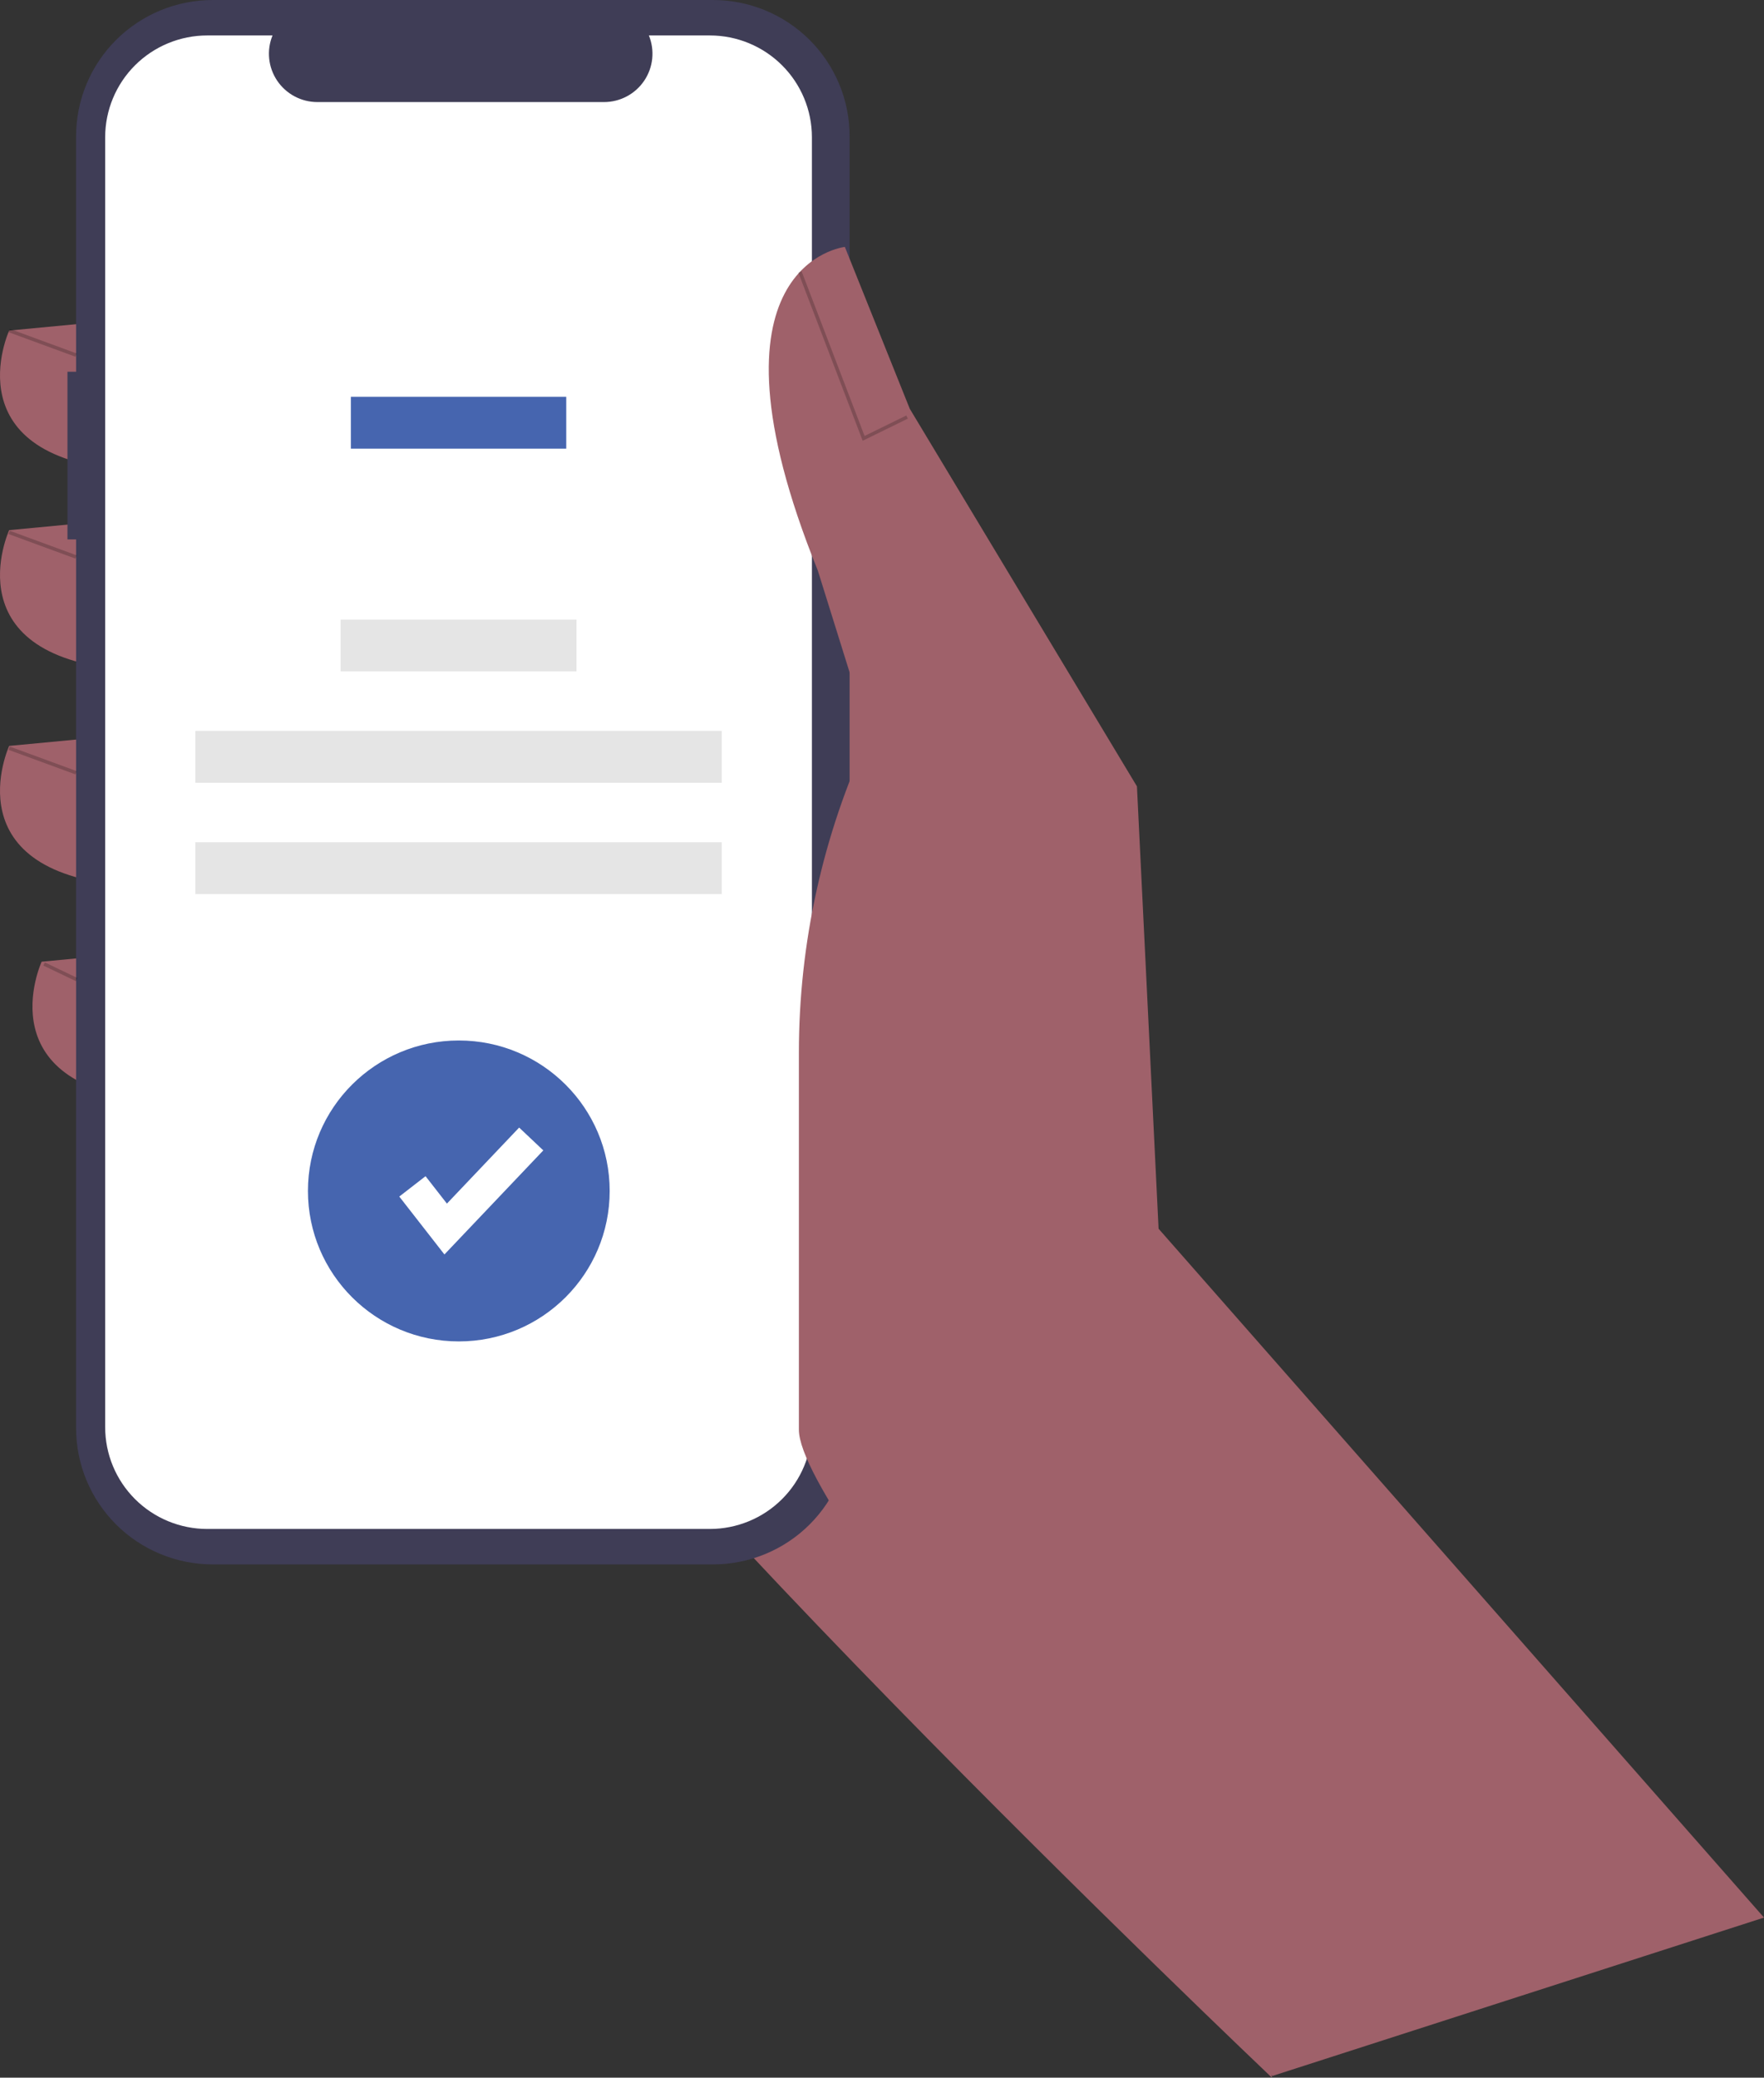 <svg width="186" height="219" viewBox="0 0 186 219" fill="none" xmlns="http://www.w3.org/2000/svg">
<rect x="0" y="0" width="186" height="219" fill="#333333" stroke="none"/>
<g clip-path="url(#clip0)">
<path d="M132.275 183.781L134.115 219C134.115 219 56.29 145.151 46.595 123.544C36.899 101.937 55.15 48.488 55.15 48.488L95.643 70.663L132.275 183.781Z" fill="#9F616A"/>
<path d="M12.945 33.704L0.968 34.841C0.968 34.841 -5.305 48.488 14.086 49.625L12.945 33.704Z" fill="#9F616A"/>
<path d="M12.945 54.742L0.968 55.88C0.968 55.88 -5.305 69.526 14.086 70.663L12.945 54.742Z" fill="#9F616A"/>
<path d="M12.945 77.487L0.968 78.624C0.968 78.624 -5.305 92.271 14.086 93.408L12.945 77.487Z" fill="#9F616A"/>
<path d="M16.367 100.231L4.39 101.369C4.39 101.369 -1.883 115.015 17.508 116.152L16.367 100.231Z" fill="#9F616A"/>
<path d="M7.114 39.186H8.023V14.366C8.023 12.479 8.396 10.611 9.12 8.868C9.844 7.125 10.905 5.542 12.243 4.208C13.581 2.874 15.17 1.815 16.918 1.094C18.666 0.372 20.54 1.44536e-06 22.432 0H75.177C77.069 -3.85419e-06 78.943 0.372 80.691 1.093C82.439 1.815 84.028 2.874 85.366 4.208C86.704 5.542 87.765 7.125 88.489 8.868C89.213 10.611 89.586 12.479 89.586 14.366V150.533C89.586 152.42 89.213 154.288 88.489 156.031C87.765 157.774 86.704 159.357 85.366 160.691C84.028 162.025 82.439 163.084 80.691 163.805C78.943 164.527 77.069 164.899 75.177 164.899H22.432C18.611 164.899 14.946 163.386 12.243 160.691C9.541 157.997 8.023 154.344 8.023 150.534V56.854H7.114V39.186Z" fill="#3F3D56"/>
<path d="M21.851 3.737H28.736C28.419 4.511 28.298 5.351 28.384 6.182C28.469 7.014 28.759 7.812 29.226 8.505C29.694 9.199 30.325 9.767 31.065 10.16C31.805 10.553 32.63 10.759 33.469 10.759H63.686C64.524 10.759 65.35 10.553 66.089 10.16C66.829 9.767 67.461 9.199 67.928 8.505C68.396 7.812 68.685 7.014 68.771 6.182C68.856 5.351 68.736 4.511 68.419 3.737H74.85C77.703 3.737 80.44 4.868 82.458 6.879C84.476 8.891 85.61 11.62 85.61 14.465V150.434C85.61 151.842 85.332 153.237 84.791 154.539C84.25 155.841 83.458 157.023 82.458 158.019C81.459 159.016 80.273 159.806 78.967 160.345C77.662 160.884 76.263 161.162 74.85 161.162H21.851C20.438 161.162 19.038 160.884 17.733 160.345C16.427 159.806 15.241 159.016 14.242 158.019C13.243 157.023 12.45 155.841 11.909 154.539C11.368 153.237 11.09 151.842 11.09 150.434V14.465C11.09 13.056 11.368 11.662 11.909 10.36C12.45 9.058 13.243 7.876 14.242 6.879C15.241 5.883 16.427 5.093 17.733 4.554C19.038 4.015 20.438 3.737 21.851 3.737Z" fill="white"/>
<path d="M59.705 41.829H36.995V47.293H59.705V41.829Z" fill="#4665AF"/>
<path d="M60.786 65.305H35.914V70.769H60.786V65.305Z" fill="#E5E5E5"/>
<path d="M76.106 77.042H20.594V82.506H76.106V77.042Z" fill="#E5E5E5"/>
<path d="M76.106 88.778H20.594V94.242H76.106V88.778Z" fill="#E5E5E5"/>
<path d="M186 202.124L122.163 129.515L119.882 82.889L95.928 43.086L89.084 26.028C89.084 26.028 73.115 27.733 86.233 60.144L91.651 77.487C86.767 87.975 84.236 99.398 84.236 110.961V150.702C84.236 160.059 128.964 211.031 134.17 218.817L186 202.124Z" fill="#9F616A"/>
<path opacity="0.2" d="M90.962 46.459L95.724 44.125L95.562 43.796L91.162 45.952L84.52 28.591L84.176 28.722L90.962 46.459Z" fill="black"/>
<path opacity="0.2" d="M1.032 34.668L0.905 35.013L7.959 37.603L8.086 37.259L1.032 34.668Z" fill="black"/>
<path opacity="0.2" d="M1.032 55.947L0.905 56.291L7.959 58.882L8.086 58.537L1.032 55.947Z" fill="black"/>
<path opacity="0.2" d="M1.032 78.692L0.905 79.037L7.959 81.627L8.086 81.283L1.032 78.692Z" fill="black"/>
<path opacity="0.2" d="M4.728 101.445L4.569 101.776L8.003 103.419L8.162 103.088L4.728 101.445Z" fill="black"/>
<path d="M48.378 141.393C57.164 141.393 64.286 134.292 64.286 125.533C64.286 116.774 57.164 109.673 48.378 109.673C39.593 109.673 32.471 116.774 32.471 125.533C32.471 134.292 39.593 141.393 48.378 141.393Z" fill="#4665AF"/>
<path d="M46.862 132.228L42.101 126.124L44.87 123.978L47.124 126.867L54.74 118.852L57.287 121.258L46.862 132.228Z" fill="white"/>
</g>
<defs>
<clipPath id="clip0">
<rect width="186" height="219" fill="white"/>
</clipPath>
</defs>
</svg>
